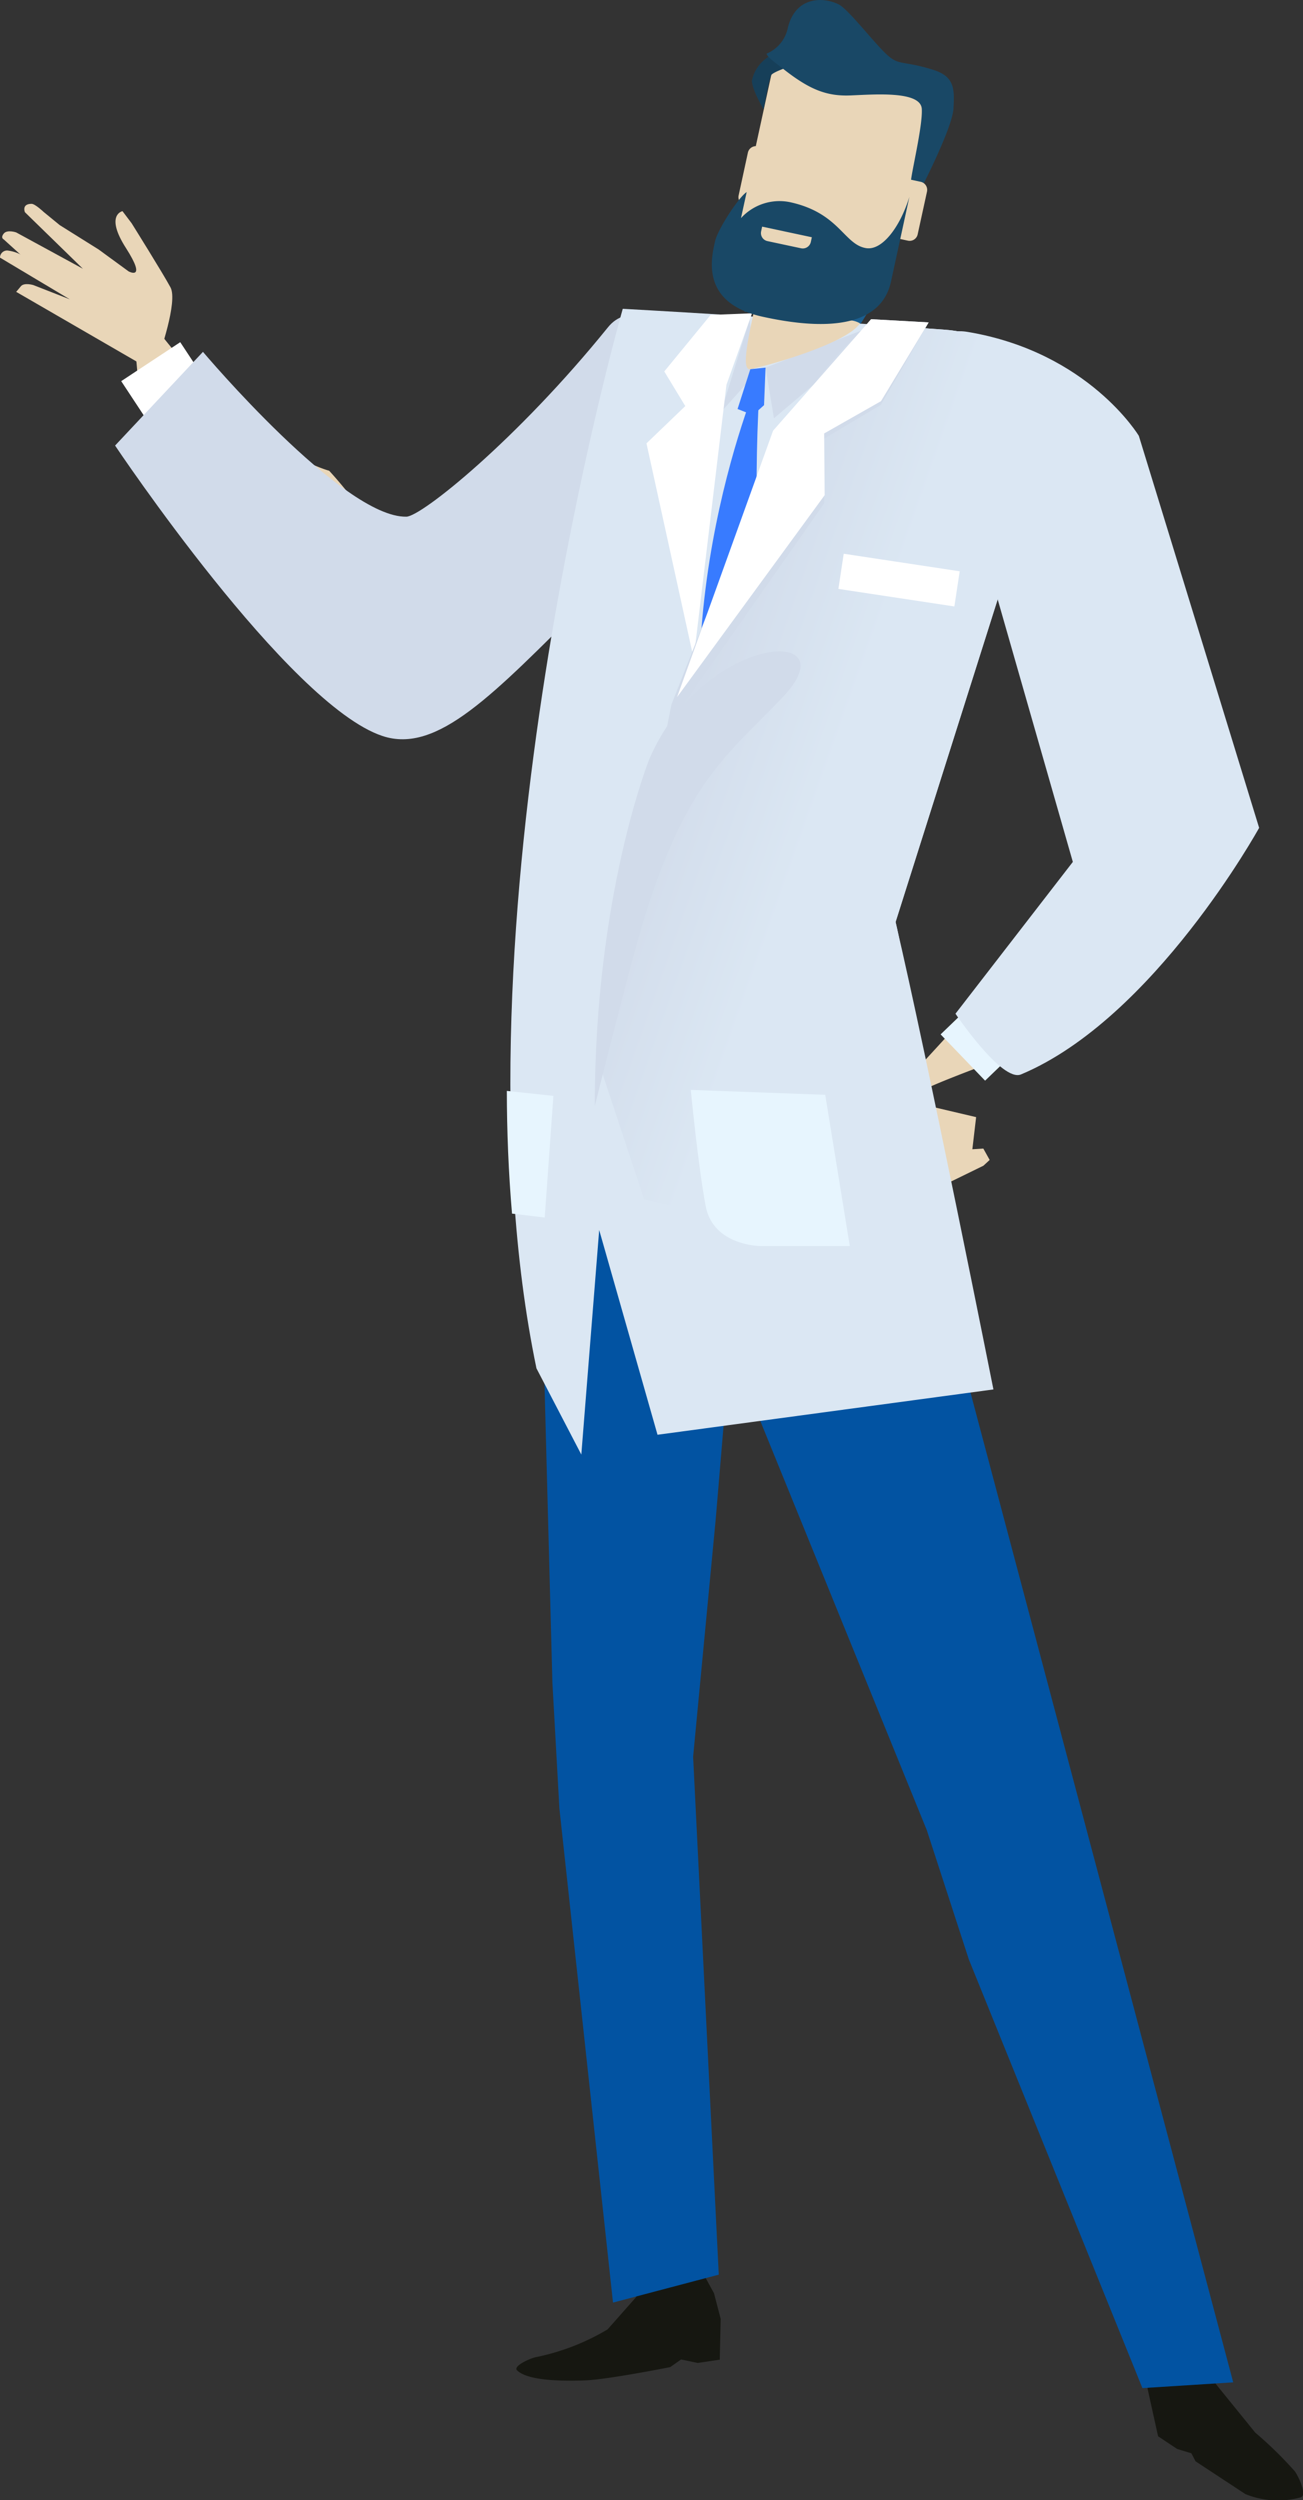 <?xml version="1.0" encoding="UTF-8"?> <svg xmlns="http://www.w3.org/2000/svg" viewBox="0 0 182.97 350.79"><rect x="0" y="0" width="182.97" height="350.79" fill="#333333" stroke="none"/> <defs> <linearGradient id="linear-gradient" x1="7616.21" y1="-140.08" x2="7638.83" y2="-133.46" gradientTransform="rotate(3.16 -516.315 -136369.89)" gradientUnits="userSpaceOnUse"> <stop offset="0" stop-color="#d1dbea"></stop> <stop offset="1" stop-color="#dbe7f3"></stop> </linearGradient> <style>.cls-2{fill:#0253a2}.cls-3{fill:#e9d6b8}.cls-4{fill:#fff}.cls-5{fill:#e7f5fe}.cls-6{fill:#d1dbea}.cls-7{fill:#dbe7f3}.cls-8{fill:#387bff}.cls-12{fill:#194866}</style> </defs> <g id="Слой_2" data-name="Слой 2"> <g id="Слой_7" data-name="Слой 7"> <path d="M160.48 327.24l.68 8 1.46 6.61 2.68 1.78 2 .61.58 1.12 7 4.6a12.08 12.08 0 007.73.47c1.09-.26-.43-3.24-.81-3.69a54.94 54.94 0 00-5.54-5.41l-5.42-6.68-6.13-8.36zm-61.96-8.65l1.74 3.19.94 3.59-.13 5.73-3.09.46-2.34-.49-1.52 1.07s-8.76 1.75-12 1.87c-5.46.19-8.45-.36-9.52-1.42-.6-.59 1.94-1.75 2.78-1.87a32.13 32.13 0 009.94-3.87l4-4.52.76-3.2z" fill="#161711"></path> <path class="cls-2" d="M122.96 145.25l50.21 189.03-12.75.81-24.37-60.14-5.9-18.13-28.97-71.15-5.58-39.14 27.36-1.28z"></path> <path class="cls-2" d="M100.93 319.17l-3.6-72.67 3.17-33.31 3.85-45.7-5.82-30.59-19.95 3.19-2.25 49.28 1.24 46.74.98 17.62 7.53 69.36 14.85-3.92z"></path> <path class="cls-3" d="M130.94 167.06l7.15-3.49.88-.81-.89-1.6-1.54.1.53-4.51-7.2-1.69-3.64-1.95 2.77 12.46 1.94 1.49z"></path> <path class="cls-3" d="M153.21 123.39l-26.81 29.18s.66 4.51 2.81 2.25c.26-.26-.91-1.23.67-2 6.36-3 21.13-7.41 26.79-12.3a89.6 89.6 0 0012.89-14.17zM46.22 66.05S34.73 63.17 21.4 45.37c-4.5-6-2.48.35-2.07 7.61s12.88 19.51 27.36 24.31-.47-11.24-.47-11.24z"></path> <path class="cls-3" d="M22.31 49.92s2.71-7.6 1.63-9.6-5.46-9-5.46-9l-1.28-1.69s-2.51.5.49 5.18.37 3.27.37 3.27L13.84 35l-5.45-3.41-2.25-1.84s-1.2-1.14-1.7-1.15c-1.45 0-.94 1.18-.94 1.18l8.14 7.93-9.37-5.1S1 32.17.52 32.78s0 .81 0 .81L9.8 42l-5.12-2s-1.29-.39-1.75.17-.66.78-.66.78l18.67 10.8z"></path> <path class="cls-4" transform="rotate(-33.41 23.36 54.084)" d="M18.4 50.09h9.93v8H18.4z"></path> <path class="cls-5" transform="rotate(-43.88 138.786 144.947)" d="M133.82 140.44h9.93v9.01h-9.93z"></path> <path class="cls-3" d="M10.2 39.18L3.41 36a5.72 5.72 0 00-2.36-.85 1 1 0 00-1.05 1L9.8 42z"></path> <path class="cls-6" d="M104.84 55s.93 6.14-22.47 29.41c-13.07 13-20.94 21.43-28.67 18.86-13.24-4.4-37.54-40.75-37.54-40.75L28.5 49.37s19.66 23.3 28.56 23.13c2.08 0 15.51-10.75 28.3-26.56 5.4-6.69 18.09 7.31 19.48 9.06z"></path> <path class="cls-7" d="M75.33 192l6.3 12.1 2.51-31.51 8.19 28.73 47.17-6.36s-9.27-46.54-13.74-65.57l15.14-47.83s12.88-33.69-8.15-35.29-45.3-2.94-45.3-2.94S62.51 130.28 75.33 192z"></path> <path class="cls-8" d="M106.8 52.44s-14.8 33.74-5.66 68.21c.72 2.71 4.23 4.32 4.23 4.32l4.07-4.45s-4.81-39.64-2.64-68.08z"></path> <path class="cls-6" d="M107.5 51.58l1.18 7.11 12.69-10.75.1-1.76-13.97 5.4zm-2.22-6.81l-4.03 13.04 4.71-5.26-.68-7.78z"></path> <path class="cls-7" d="M139.05 80.45l11.6 40.49-16.48 21.3s6.5 9.65 9.2 8.52c18.67-7.81 33.44-34.6 33.44-34.6l-16.89-55s-7.06-11.76-24.06-14.59c-12.34-2.05 2.38 30.52 3.19 33.88z"></path> <path class="cls-3" d="M123.43 37.76a44.39 44.39 0 01-2.55 7.41c-1.55 3-13.67 6.3-15.52 6.63s1-9.21 1.09-11.4c.09-1.68 1.14-1.09 0-3.58z"></path> <path class="cls-4" d="M105.6 43.96l-3.59 10.03-4.6 38.42-6.63-30.2 5.45-5.23-2.95-4.86 6.51-7.93 5.81-.23z"></path> <path d="M84.29 149.71l6.16 18.58 36.55 8.65s3.23-28.56-1.24-47.59l15.14-47.79s12.88-33.69-8.15-35.29l-9-.66c-4.26-.3-12.2 11.92-14.12 15.43-2 3.76-15.35 37.83-15.35 37.83z" fill="url(#linear-gradient)"></path> <path class="cls-6" d="M122.32 44.79l8.08.45-6.71 11.57-8 4.76.05 9.05-20.8 29.67 13.58-39.12 13.8-16.38z"></path> <path class="cls-4" d="M122.32 44.79l8.08.45-6.69 11.05-7.98 4.53.07 8.66-20.72 28.33 13.48-37.38 13.76-15.64z"></path> <path class="cls-8" d="M105.36 51.81l2.14-.23-.21 5.27-1.55 1.39-2.17-.85 1.79-5.58z"></path> <path class="cls-5" d="M97 152.93l18.88.69 3.45 21.22H106.8s-6.65 0-7.71-5.62S97 152.93 97 152.93zm-25.1 17.36l4.59.55 1.22-17.07-6.54-.7c.01 5.66.23 11.42.73 17.22z"></path> <path class="cls-6" d="M91.18 106.51s-7.67 19-7.66 48.69c0 0 5.05-20.24 6.88-26.14 6.05-19.56 11.77-23.11 19.48-31.2 9.71-10.21-11.09-9.02-18.7 8.65z"></path> <path d="M104.59 43.75l-.63-1.9a6.09 6.09 0 012.56-.3l-.2 2a4.11 4.11 0 00-1.73.2zm16.27 1.68a3.23 3.23 0 00-1.42-.48l.2-2a5.21 5.21 0 012.28.77z" fill="#1b5e8f"></path> <path class="cls-3" d="M103.36 33.24a3.45 3.45 0 002.64 4.12l15.22 3.31a3.46 3.46 0 004.12-2.67l4.9-22.54a3.46 3.46 0 00-2.65-4.12l-15.21-3.3a3.45 3.45 0 00-4.11 2.64z"></path> <path d="M107.23 15.35s-1.57-2.62-1.65-4a5.16 5.16 0 013.08-3.76c1.91-.61 2.91 1.52 2.91 1.52s-3 .92-3.29 1.45-1.05 4.79-1.05 4.79z" fill="#163f59"></path> <path class="cls-12" d="M129.58 26s4.18-8.16 4.31-10.78.23-4.45-2.81-5.41c-4.55-1.43-4.82-.46-6.77-2.36s-5.25-6.21-6.57-6.85c-2.2-1.07-6-1.09-7.1 3.25a5 5 0 01-3 3.68c.1.43.86 1 2.17 2 3.77 3 6.21 4 9.63 3.86s9.85-.66 10 1.89-1.69 9.81-1.53 10.44 1.01.55 1.67.28z"></path> <path class="cls-3" d="M123.32 31.69a1.16 1.16 0 00.88 1.37l3.29.71a1.15 1.15 0 001.37-.88l1.31-6a1.16 1.16 0 00-.88-1.38L126 24.8a1.14 1.14 0 00-1.37.88zm-19.6-4.27a1.15 1.15 0 00.88 1.37l3.28.72a1.16 1.16 0 001.38-.89l1.3-6a1.15 1.15 0 00-.88-1.37l-3.29-.72a1.16 1.16 0 00-1.37.89z"></path> <path class="cls-12" d="M127.7 27.62l-2.57 11.83c-.58 2.68-2.93 8.31-18 5-8.94-1.94-7.19-8.44-6.72-10.6.36-1.64 3.29-6.16 4.44-6.9l-.8 3.66a7.31 7.31 0 016.89-2.24c6.86 1.49 7.54 5.84 10.58 6.43 2.31.48 4.87-2.93 6.18-7.18z"></path> <path class="cls-3" d="M112.45 34.83l-4.69-1a1.15 1.15 0 01-.88-1.37l.14-.66 6.98 1.49-.14.66a1.16 1.16 0 01-1.41.88z"></path> <path class="cls-4" transform="rotate(-81.4 126.1 80.895)" d="M123.13 72.88h4.99v16.47h-4.99z"></path> </g> </g> </svg> 